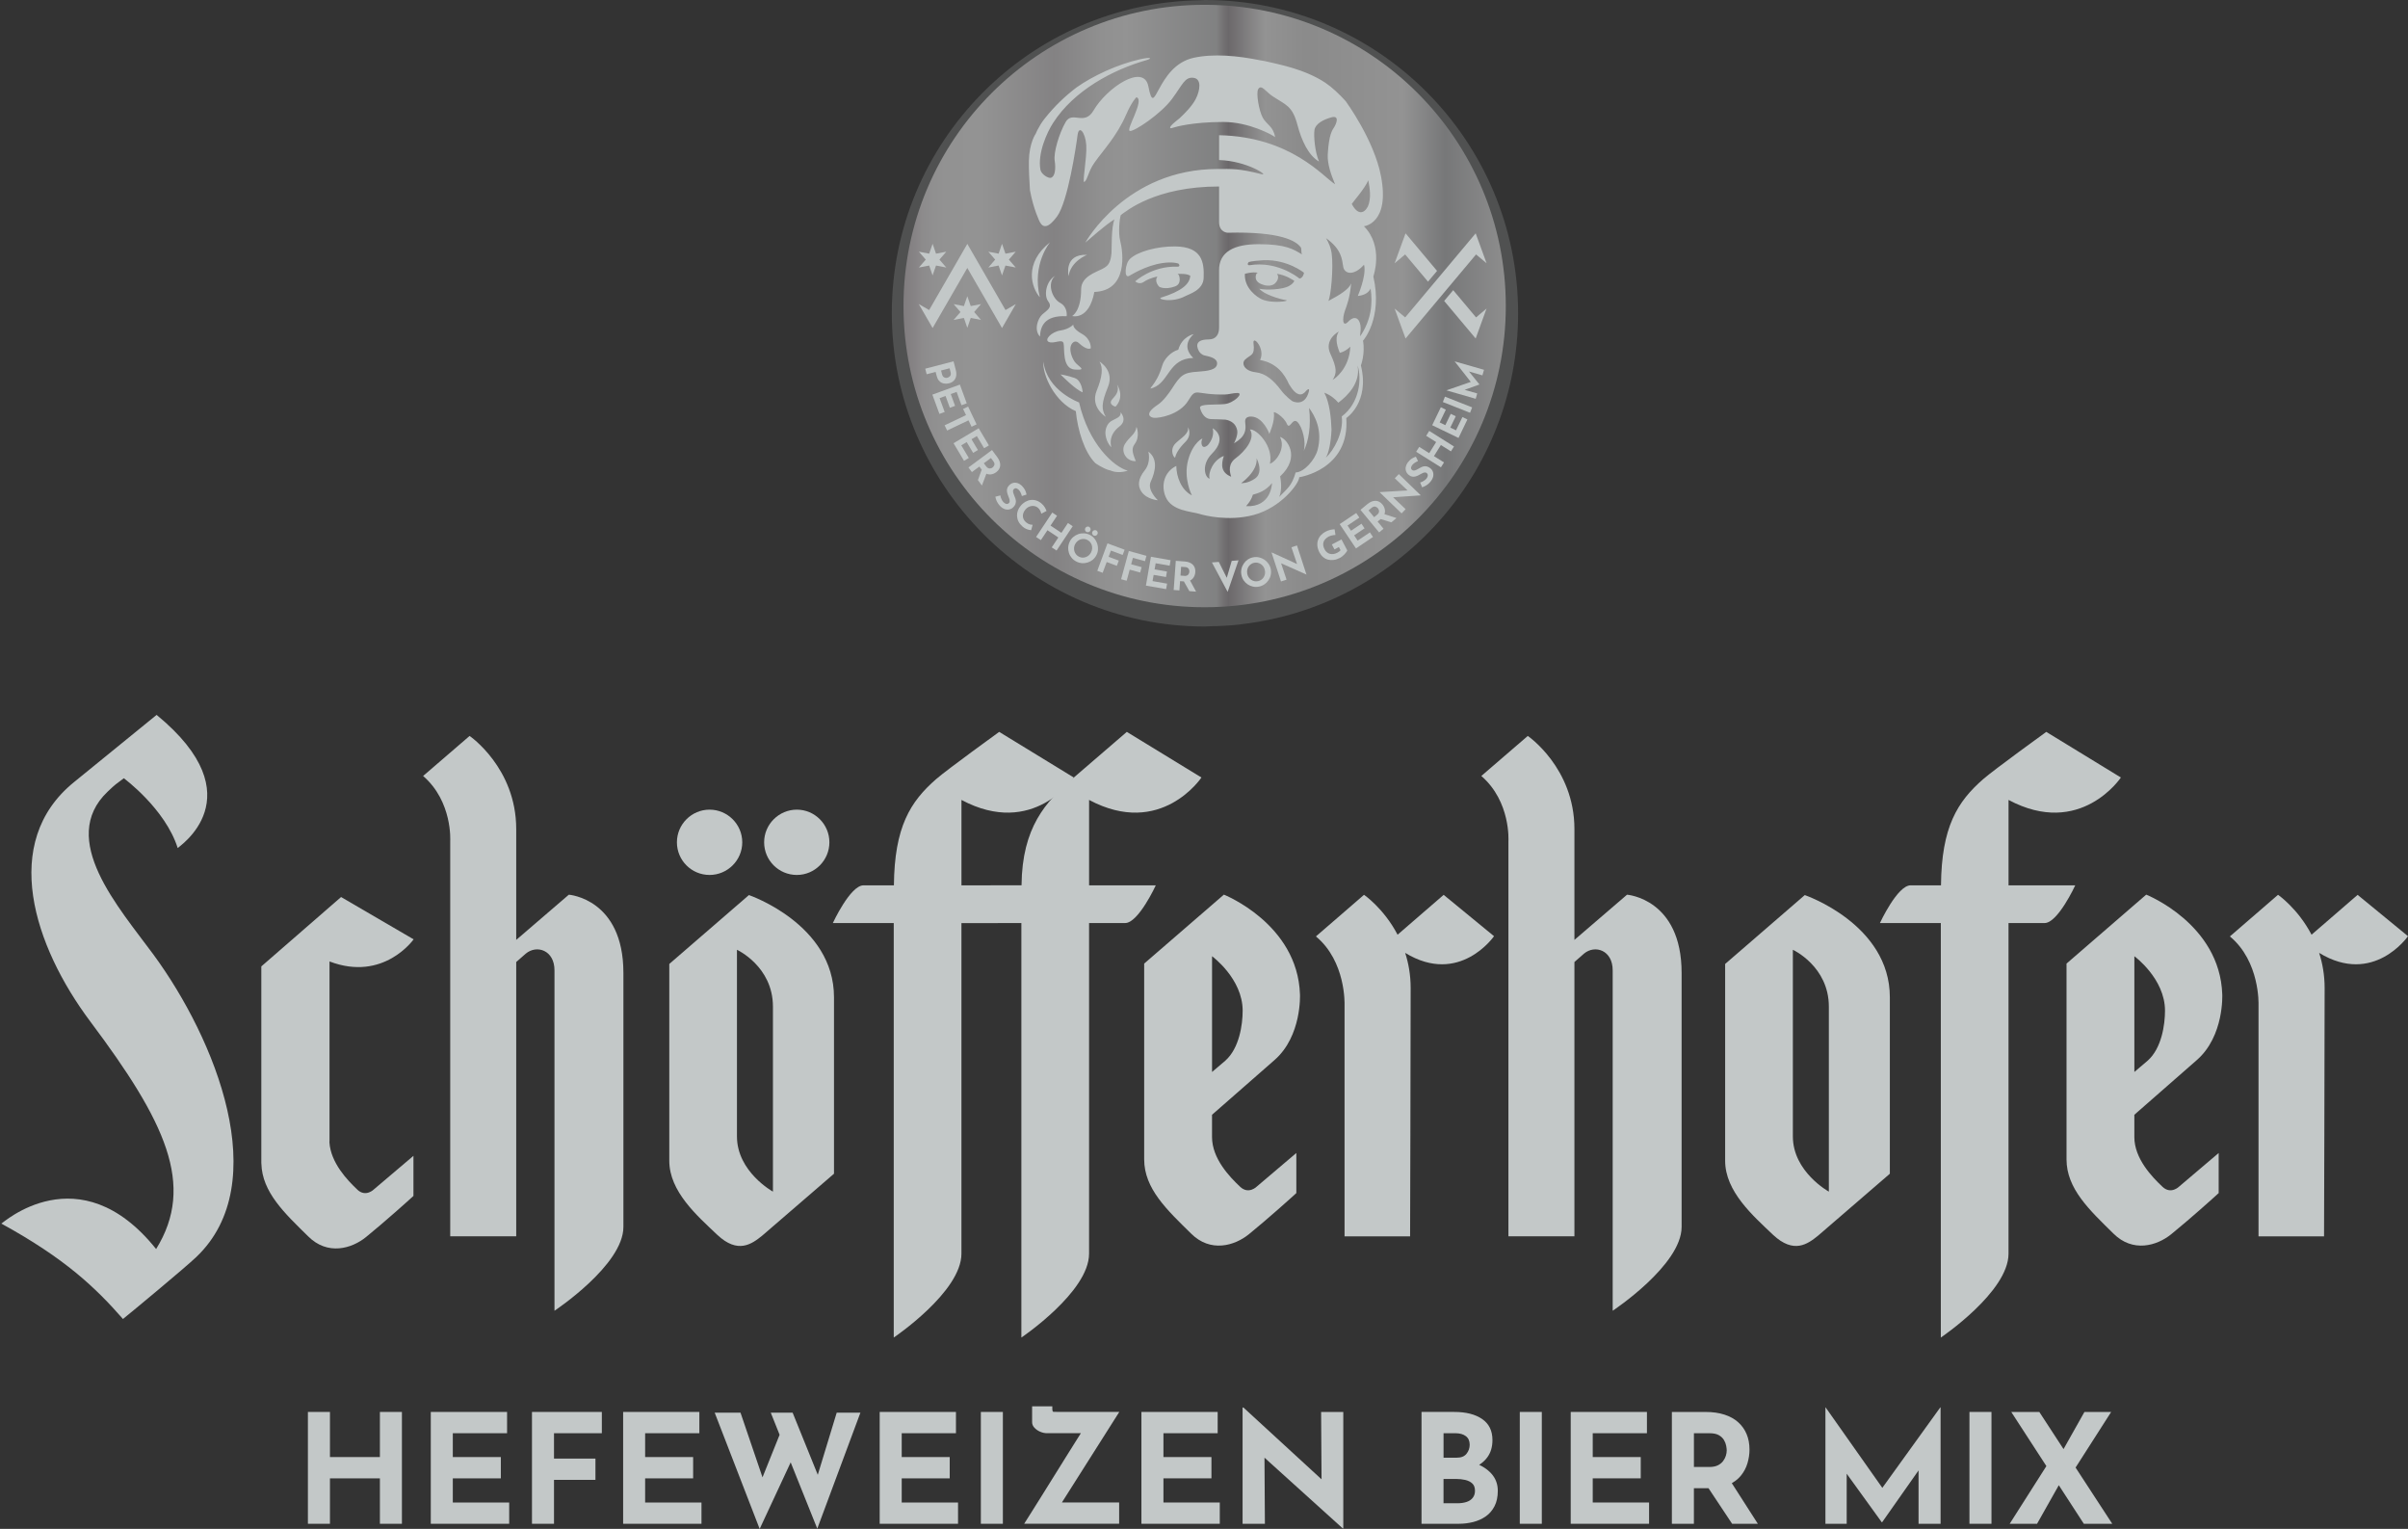 <?xml version="1.0" encoding="UTF-8"?>
<svg xmlns="http://www.w3.org/2000/svg" xmlns:xlink="http://www.w3.org/1999/xlink" id="uuid-4bd545e4-b206-4aa5-a360-bb274eb69357" data-name="Ebene 2" width="900" height="571.27" viewBox="0 0 900 571.27">
  <rect x="0" y="0" width="900" height="571.27" fill="#333333" stroke="none"/>
  <defs>
    <style>
      .uuid-c4bd5b44-270b-4c31-b5a3-1a564636d676 {
        fill: none;
      }

      .uuid-c4bd5b44-270b-4c31-b5a3-1a564636d676, .uuid-2e7f56cb-04e4-4f6f-aa8c-0c10a25ab55a, .uuid-1d60c1a2-93ac-4fd0-851a-96230795787e, .uuid-35e396ad-013c-4558-bb67-cab66e706c5d {
        stroke-width: 0px;
      }

      .uuid-5bbc7e1a-1670-4b24-8e61-6dbade488033 {
        clip-path: url(#uuid-1835bcb1-2f30-4662-bcfa-6d5cfd34ecbc);
      }

      .uuid-b4866ea1-e515-4444-a399-70828b820eaf {
        clip-path: url(#uuid-5d9397d9-eb1d-47f4-8ece-53bcac8e7d55);
      }

      .uuid-2e7f56cb-04e4-4f6f-aa8c-0c10a25ab55a, .uuid-35e396ad-013c-4558-bb67-cab66e706c5d {
        fill: #c3c8c8;
      }

      .uuid-1d60c1a2-93ac-4fd0-851a-96230795787e {
        fill: url(#uuid-ac9ae96b-b838-44e9-a30c-48a860cc38a2);
        opacity: .38;
      }

      .uuid-35e396ad-013c-4558-bb67-cab66e706c5d {
        opacity: .2;
      }

      .uuid-94e07dd3-57bf-446e-864a-d94dc64bd894 {
        clip-path: url(#uuid-4ce6cd47-29a9-4c71-8049-50143191811a);
      }
    </style>
    <clipPath id="uuid-5d9397d9-eb1d-47f4-8ece-53bcac8e7d55">
      <rect class="uuid-c4bd5b44-270b-4c31-b5a3-1a564636d676" width="900" height="571.27"></rect>
    </clipPath>
    <clipPath id="uuid-1835bcb1-2f30-4662-bcfa-6d5cfd34ecbc">
      <path class="uuid-c4bd5b44-270b-4c31-b5a3-1a564636d676" d="M337.68,114.35c0,62.16,50.39,112.55,112.56,112.55s112.56-50.39,112.56-112.55S512.4,1.79,450.24,1.79s-112.56,50.39-112.56,112.56"></path>
    </clipPath>
    <linearGradient id="uuid-ac9ae96b-b838-44e9-a30c-48a860cc38a2" data-name="Unbenannter Verlauf 2" x1="43.43" y1="614.93" x2="51.14" y2="614.93" gradientTransform="translate(-929.14 18052.86) scale(29.17 -29.17)" gradientUnits="userSpaceOnUse">
      <stop offset="0" stop-color="#beb0b8"></stop>
      <stop offset="0" stop-color="#cec3c9"></stop>
      <stop offset=".02" stop-color="#e0d9dd"></stop>
      <stop offset=".03" stop-color="#eeeaec"></stop>
      <stop offset=".05" stop-color="#f7f6f7"></stop>
      <stop offset=".07" stop-color="#fdfdfd"></stop>
      <stop offset=".13" stop-color="#fff"></stop>
      <stop offset=".25" stop-color="#d7d3d6"></stop>
      <stop offset=".29" stop-color="#e7e5e7"></stop>
      <stop offset=".33" stop-color="#f8f8f8"></stop>
      <stop offset=".37" stop-color="#fff"></stop>
      <stop offset=".45" stop-color="#e3e4e5"></stop>
      <stop offset=".52" stop-color="#cfd1d2"></stop>
      <stop offset=".53" stop-color="#afabaf"></stop>
      <stop offset=".54" stop-color="#978f95"></stop>
      <stop offset=".6" stop-color="#fff"></stop>
      <stop offset=".67" stop-color="#e9e9e9"></stop>
      <stop offset=".83" stop-color="#fff"></stop>
      <stop offset=".9" stop-color="#b5b7ba"></stop>
      <stop offset="1" stop-color="#f0f0f0"></stop>
    </linearGradient>
    <clipPath id="uuid-4ce6cd47-29a9-4c71-8049-50143191811a">
      <rect class="uuid-c4bd5b44-270b-4c31-b5a3-1a564636d676" width="900" height="571.27"></rect>
    </clipPath>
  </defs>
  <g id="uuid-00289739-360a-49b5-b643-888fdb9da2eb" data-name="V2">
    <g>
      <polygon class="uuid-2e7f56cb-04e4-4f6f-aa8c-0c10a25ab55a" points="141.99 527.58 141.99 544.44 123.32 544.44 123.32 527.58 115.08 527.58 115.08 569.37 123.32 569.37 123.32 552.4 141.99 552.4 141.99 569.37 150.22 569.37 150.22 527.58 141.99 527.58"></polygon>
      <polygon class="uuid-2e7f56cb-04e4-4f6f-aa8c-0c10a25ab55a" points="161.01 527.58 161.01 569.37 190.31 569.37 190.31 561.43 169.24 561.43 169.24 552.4 187.19 552.4 187.19 544.44 169.24 544.44 169.24 535.53 189.52 535.53 189.52 527.58 161.01 527.58"></polygon>
      <polygon class="uuid-2e7f56cb-04e4-4f6f-aa8c-0c10a25ab55a" points="198.83 527.58 198.83 569.37 207.06 569.37 207.06 552.96 222.55 552.96 222.55 545.01 207.06 545.01 207.06 535.53 224.94 535.53 224.94 527.58 198.83 527.58"></polygon>
      <polygon class="uuid-2e7f56cb-04e4-4f6f-aa8c-0c10a25ab55a" points="232.9 527.58 232.9 569.37 262.18 569.37 262.18 561.43 241.12 561.43 241.12 552.4 259.06 552.4 259.06 544.44 241.12 544.44 241.12 535.53 261.39 535.53 261.39 527.58 232.9 527.58"></polygon>
      <polygon class="uuid-2e7f56cb-04e4-4f6f-aa8c-0c10a25ab55a" points="312.72 527.86 305.65 551.07 296.25 527.86 288.08 527.86 291.38 536.11 284.99 552.02 276.77 527.86 267.12 527.86 283.92 571.27 283.94 571.27 295.52 546.42 305.46 571.19 321.58 527.86 312.72 527.86"></polygon>
      <polygon class="uuid-2e7f56cb-04e4-4f6f-aa8c-0c10a25ab55a" points="328.79 527.58 328.79 569.37 358.07 569.37 358.07 561.43 337.02 561.43 337.02 552.4 354.96 552.4 354.96 544.44 337.02 544.44 337.02 535.53 357.29 535.53 357.29 527.58 328.79 527.58"></polygon>
      <rect class="uuid-2e7f56cb-04e4-4f6f-aa8c-0c10a25ab55a" x="366.6" y="527.58" width="8.23" height="41.79"></rect>
      <g class="uuid-b4866ea1-e515-4444-a399-70828b820eaf">
        <path class="uuid-2e7f56cb-04e4-4f6f-aa8c-0c10a25ab55a" d="M382.78,569.37c1.29-2.05,2.47-3.92,3.55-5.62,1.08-1.71,2.28-3.63,3.63-5.8,1.34-2.15,2.72-4.37,4.14-6.64,1.42-2.27,2.8-4.48,4.14-6.64,1.34-2.16,2.55-4.09,3.63-5.8,1.08-1.71,2.26-3.57,3.55-5.62l.9,2.27h-15.04c-.8,0-1.62-.18-2.48-.54-.85-.36-1.57-.85-2.15-1.47-.59-.63-.89-1.31-.89-2.08v-5.96h7.55v.79c0,.83.13,1.26.4,1.27.26.02.74.03,1.42.03h23.22l-22.03,34.75-.45-.91h22.42v7.95h-35.54Z"></path>
        <polygon class="uuid-2e7f56cb-04e4-4f6f-aa8c-0c10a25ab55a" points="426.61 527.58 455.11 527.58 455.11 535.53 434.84 535.53 434.84 544.44 452.78 544.44 452.78 552.39 434.84 552.39 434.84 561.42 455.9 561.42 455.9 569.37 426.61 569.37 426.61 527.58"></polygon>
        <polygon class="uuid-2e7f56cb-04e4-4f6f-aa8c-0c10a25ab55a" points="501.83 571.07 470.16 542.46 472.6 543.82 472.76 569.37 464.42 569.37 464.42 525.94 464.75 525.94 495.76 554.43 493.94 553.64 493.77 527.59 502.06 527.59 502.06 571.07 501.83 571.07"></polygon>
        <path class="uuid-2e7f56cb-04e4-4f6f-aa8c-0c10a25ab55a" d="M543.56,527.58c4.36,0,7.82.88,10.39,2.64,2.57,1.77,3.86,4.38,3.86,7.86,0,2.58-.64,4.72-1.91,6.44-1.27,1.73-2.99,3.01-5.16,3.87-2.18.85-4.67,1.27-7.47,1.27l-1.3-4.42c3.44,0,6.5.47,9.17,1.41,2.67.95,4.78,2.3,6.34,4.06,1.55,1.77,2.33,3.87,2.33,6.34,0,2.27-.42,4.19-1.23,5.76-.82,1.57-1.91,2.85-3.29,3.81-1.39.96-2.95,1.66-4.69,2.1-1.74.43-3.53.65-5.39.65h-13.91v-41.79h12.26ZM544.53,544.67c1.63,0,2.83-.49,3.6-1.48.78-.98,1.17-2.1,1.17-3.35,0-1.44-.49-2.51-1.45-3.23-.96-.72-2.25-1.08-3.88-1.08h-4.44v9.14h5ZM544.81,561.7c1.21,0,2.31-.16,3.3-.48.99-.32,1.76-.83,2.32-1.54.56-.7.85-1.58.85-2.64,0-1.21-.33-2.13-1.02-2.75-.68-.63-1.56-1.06-2.64-1.31-1.08-.24-2.21-.36-3.38-.36h-4.72v9.08h5.29Z"></path>
        <rect class="uuid-2e7f56cb-04e4-4f6f-aa8c-0c10a25ab55a" x="568.03" y="527.58" width="8.23" height="41.79"></rect>
        <polygon class="uuid-2e7f56cb-04e4-4f6f-aa8c-0c10a25ab55a" points="587.06 527.58 615.55 527.58 615.55 535.53 595.29 535.53 595.29 544.44 613.23 544.44 613.23 552.39 595.29 552.39 595.29 561.42 616.35 561.42 616.35 569.37 587.06 569.37 587.06 527.58"></polygon>
        <path class="uuid-2e7f56cb-04e4-4f6f-aa8c-0c10a25ab55a" d="M637.53,527.59c2.61,0,4.94.33,6.98.99,2.05.66,3.76,1.61,5.13,2.84,1.39,1.23,2.43,2.71,3.16,4.43.72,1.72,1.08,3.66,1.08,5.83,0,1.7-.26,3.4-.77,5.1-.51,1.71-1.34,3.26-2.49,4.66-1.16,1.4-2.69,2.52-4.57,3.37-1.9.86-4.24,1.28-7.05,1.28h-5.9v13.29h-8.23v-41.79h12.66ZM638.95,548.14c1.25,0,2.28-.21,3.13-.63.83-.42,1.48-.95,1.95-1.59.48-.65.82-1.31,1.03-2.01.21-.7.31-1.36.31-1.96,0-.46-.07-1.03-.2-1.73-.13-.7-.4-1.41-.82-2.13-.42-.72-1.05-1.33-1.91-1.82-.85-.49-2-.73-3.43-.73h-5.9v12.6h5.85ZM646.66,553.24l10.34,16.13h-9.61l-10.56-15.9,9.82-.23Z"></path>
        <polygon class="uuid-2e7f56cb-04e4-4f6f-aa8c-0c10a25ab55a" points="682.26 569.37 682.26 525.88 682.33 525.88 705.55 558.81 702.03 558.02 725.19 525.88 725.3 525.88 725.3 569.37 717.07 569.37 717.07 544.44 717.58 548.7 703.45 568.8 703.32 568.8 688.79 548.7 690.21 544.78 690.21 569.37 682.26 569.37"></polygon>
        <rect class="uuid-2e7f56cb-04e4-4f6f-aa8c-0c10a25ab55a" x="736.09" y="527.58" width="8.23" height="41.79"></rect>
        <path class="uuid-2e7f56cb-04e4-4f6f-aa8c-0c10a25ab55a" d="M751.13,569.37l14.88-23.39,3.86,8.3-8.51,15.09h-10.22ZM751.71,527.58h10.49l27.26,41.79h-10.62l-27.13-41.79ZM770.44,542.91l8.63-15.33h9.99l-14.36,22.43-4.26-7.09Z"></path>
        <path class="uuid-2e7f56cb-04e4-4f6f-aa8c-0c10a25ab55a" d="M168.27,461.96h24.67v-102.5s2.68-2.38,3.57-3.13c4.11-3.43,10.73-1.29,10.73,6.23v127.21s25.76-17.04,25.76-31.31v-94.93c0-27.72-20.4-29.22-20.4-29.22l-19.66,16.89v-41.41c0-22.9-17.43-34.8-17.43-34.8l-17.37,14.96c11.07,9.57,10.13,24.29,10.13,24.29v147.71Z"></path>
        <path class="uuid-2e7f56cb-04e4-4f6f-aa8c-0c10a25ab55a" d="M563.78,461.96h24.67v-102.5s2.67-2.38,3.57-3.13c4.11-3.43,10.73-1.29,10.73,6.23v127.21s25.76-17.04,25.76-31.31v-94.93c0-27.72-20.4-29.22-20.4-29.22l-19.66,16.89v-41.41c0-22.9-17.43-34.8-17.43-34.8l-17.37,14.96c11.07,9.57,10.13,24.29,10.13,24.29v147.71Z"></path>
        <path class="uuid-2e7f56cb-04e4-4f6f-aa8c-0c10a25ab55a" d="M802.15,334.29l-29.78,25.76v73.14c0,10.97,8.56,18.92,17.51,27.72,7.27,7.26,16.28,4.58,21.59.29,6.85-5.55,16.43-14.14,17.77-15.4v-14.98l-14.75,12.52s-3.06,3.11-6.24.12c-3.94-3.7-10.53-10.55-10.53-18.6v-8.32l23.37-20.46c10.26-8.97,9.49-24.54,9.49-24.54-.88-26.37-28.44-37.26-28.44-37.26M802.75,396.28l-5.02,4.27v-43.25s11.45,8.36,11.45,20.36c0,5.26-1.27,14.01-6.43,18.62"></path>
        <path class="uuid-2e7f56cb-04e4-4f6f-aa8c-0c10a25ab55a" d="M457.42,334.29l-29.78,25.76v73.14c0,10.97,8.56,18.92,17.51,27.72,7.27,7.26,16.28,4.58,21.6.29,6.85-5.55,16.42-14.14,17.76-15.4v-14.98l-14.75,12.52s-3.06,3.11-6.24.12c-3.94-3.7-10.52-10.55-10.52-18.6v-8.32l23.37-20.46c10.26-8.97,9.5-24.54,9.5-24.54-.89-26.37-28.45-37.26-28.45-37.26M458.03,396.28l-5.02,4.27v-43.25s11.44,8.36,11.44,20.36c0,5.26-1.27,14.01-6.43,18.62"></path>
        <path class="uuid-2e7f56cb-04e4-4f6f-aa8c-0c10a25ab55a" d="M133.56,444.51c-3.77-3.55-9.92-10.01-10.43-17.63,0-.25.03-.5.03-.75v-66.88c20.2,7.73,31.43-8.26,31.43-8.26l-27.11-15.81-29.81,25.92v73.33c0,.13.02.23.02.36.29,10.7,8.68,18.52,17.49,27.18,7.27,7.26,16.28,4.58,21.59.29,6.85-5.56,16.43-14.14,17.76-15.4v-14.98l-14.75,12.51s-3.06,3.12-6.24.12"></path>
        <path class="uuid-2e7f56cb-04e4-4f6f-aa8c-0c10a25ab55a" d="M881.17,334.37c-2.79,2.45-12,10.4-17.22,14.89-5.15-9.85-12.53-14.91-12.53-14.91l-17.99,15.55c11.27,9.33,10.7,25.44,10.7,25.44v86.63h24.49s.22-69.89.22-92.79c0-4.88-.81-9.27-2.05-13.13,20.33,12.41,33.21-6.24,33.21-6.24l-18.83-15.44Z"></path>
        <path class="uuid-2e7f56cb-04e4-4f6f-aa8c-0c10a25ab55a" d="M674.53,334.46l-29.75,25.73v73.53c0,11.5,10.43,20.55,17.86,27.64,7.83,7.34,13.02,3.47,16.92.31l26.78-23.1v-65.94c0-27.33-31.81-38.18-31.81-38.18M683.54,445.26s-13.45-7.4-13.45-20.64v-69.73s13.45,6.17,13.45,21.26v69.1Z"></path>
        <path class="uuid-2e7f56cb-04e4-4f6f-aa8c-0c10a25ab55a" d="M279.9,334.46l-29.75,25.73v73.53c0,11.5,10.41,20.55,17.89,27.64,7.78,7.34,12.96,3.47,16.88.31l26.79-23.1v-65.94c0-27.33-31.8-38.18-31.8-38.18M288.89,445.26s-13.45-7.4-13.45-20.64v-69.73s13.45,6.17,13.45,21.26v69.1Z"></path>
        <path class="uuid-2e7f56cb-04e4-4f6f-aa8c-0c10a25ab55a" d="M265.2,326.93c6.7,0,12.22-5.46,12.22-12.2s-5.52-12.2-12.22-12.2-12.2,5.46-12.2,12.2,5.45,12.2,12.2,12.2"></path>
        <path class="uuid-2e7f56cb-04e4-4f6f-aa8c-0c10a25ab55a" d="M297.82,326.93c6.69,0,12.17-5.46,12.17-12.2s-5.48-12.2-12.17-12.2-12.22,5.46-12.22,12.2,5.45,12.2,12.22,12.2"></path>
        <path class="uuid-2e7f56cb-04e4-4f6f-aa8c-0c10a25ab55a" d="M775.64,330.81h-24.94v-31.91c26.89,14.34,41.99-8.38,41.99-8.38l-27.89-17.05s-19.28,13.94-23.52,17.61c-9.74,8.49-15.61,17.9-15.83,39.73h-11.36c-4.96,0-11.46,14.09-11.46,14.09h22.76v154.88s25.3-17.05,25.3-31.32v-123.56h13.49c4.95,0,11.45-14.09,11.45-14.09"></path>
        <path class="uuid-2e7f56cb-04e4-4f6f-aa8c-0c10a25ab55a" d="M431.99,330.81h-24.94v-31.91c26.89,14.34,41.99-8.38,41.99-8.38l-27.89-17.05s-16.21,13.94-20.46,17.61c-9.74,8.49-18.67,17.9-18.89,39.73h-11.36c-4.96,0-11.46,14.09-11.46,14.09h22.76v154.88s25.3-17.05,25.3-31.32v-123.56h13.49c4.95,0,11.45-14.09,11.45-14.09"></path>
        <path class="uuid-2e7f56cb-04e4-4f6f-aa8c-0c10a25ab55a" d="M384.29,330.81h-24.94v-31.91c26.89,14.34,41.98-8.38,41.98-8.38l-27.88-17.05s-19.28,13.94-23.52,17.61c-9.74,8.49-15.61,17.9-15.83,39.73h-11.37c-4.95,0-11.45,14.09-11.45,14.09h22.76v154.88s25.3-17.05,25.3-31.32v-123.56h13.49c4.95,0,11.45-14.09,11.45-14.09"></path>
        <path class="uuid-2e7f56cb-04e4-4f6f-aa8c-0c10a25ab55a" d="M58.55,267.11s-24.87,20.23-30.94,25.18C0,314.75,12.55,353.4,33.79,381.75c27.94,37.27,39.39,61.04,24.56,84.96-28.8-35.93-57.62-9.39-57.85-9.51,23.84,13.05,35.28,24.01,45.46,35.65,2.96-2.38,23.04-19,27.39-23.14,29.12-27.66,7.05-81.6-15.91-112.91-12.93-17.62-35.94-43.2-17.19-61.01,2.92-2.78,3.03-2.76,6.03-4.99,0,0,15.48,11.37,20.14,26.08-.08-.25,29.53-19.04-7.89-49.76"></path>
        <path class="uuid-2e7f56cb-04e4-4f6f-aa8c-0c10a25ab55a" d="M539.57,334.37c-2.8,2.45-12,10.4-17.22,14.89-5.15-9.85-12.54-14.91-12.54-14.91l-17.98,15.55c11.27,9.33,10.7,25.44,10.7,25.44v86.63h24.5s.21-69.89.21-92.79c0-4.88-.8-9.27-2.05-13.13,20.33,12.41,33.21-6.24,33.21-6.24l-18.82-15.44Z"></path>
        <path class="uuid-35e396ad-013c-4558-bb67-cab66e706c5d" d="M452.1,234.01c3.66-.05,7.28-.23,10.85-.61.35-.04.68-.12,1.03-.15,58.22-6.76,103.42-56.16,103.42-116.19C567.4,52.41,514.99,0,450.35,0c-.02,0-.04,0-.05,0-.02,0-.04,0-.06,0-.54.02-1.07.07-1.61.09-63.83.93-115.31,52.9-115.31,116.96s52.41,117.05,117.04,117.05c.04,0,.07,0,.1,0"></path>
      </g>
      <g class="uuid-5bbc7e1a-1670-4b24-8e61-6dbade488033">
        <rect class="uuid-1d60c1a2-93ac-4fd0-851a-96230795787e" x="337.68" y="1.79" width="225.12" height="225.11"></rect>
      </g>
      <g class="uuid-94e07dd3-57bf-446e-864a-d94dc64bd894">
        <path class="uuid-2e7f56cb-04e4-4f6f-aa8c-0c10a25ab55a" d="M357.22,138.22c.23.87.27,1.65.14,2.33-.14.68-.42,1.24-.88,1.7-.45.46-1.03.78-1.77.97-.42.11-.88.15-1.35.14-.47-.02-.92-.12-1.35-.31-.42-.19-.81-.49-1.15-.92-.34-.41-.59-.96-.77-1.66l-.39-1.5-3.35.87-.54-2.08,10.58-2.75.83,3.2ZM352.11,139.93c.08.32.2.56.37.75.16.18.35.31.54.39.21.08.4.12.59.12.2,0,.36,0,.5-.05.1-.02.24-.08.41-.16.16-.08.32-.19.48-.35.16-.15.27-.35.34-.6.07-.25.05-.55-.04-.92l-.39-1.49-3.19.83.39,1.48Z"></path>
        <polygon class="uuid-2e7f56cb-04e4-4f6f-aa8c-0c10a25ab55a" points="358.76 143.7 361.32 150.71 359.36 151.42 357.54 146.44 355.35 147.24 356.96 151.65 355.01 152.37 353.4 147.95 351.18 148.77 353.08 153.94 351.12 154.66 348.48 147.46 358.76 143.7"></polygon>
        <polygon class="uuid-2e7f56cb-04e4-4f6f-aa8c-0c10a25ab55a" points="361.84 151.92 365 158.57 363.13 159.46 361.98 157.06 353.99 160.87 353.06 158.92 361.06 155.11 359.96 152.81 361.84 151.92"></polygon>
        <polygon class="uuid-2e7f56cb-04e4-4f6f-aa8c-0c10a25ab55a" points="365.79 160.02 369.6 166.42 367.82 167.49 365.1 162.93 363.1 164.12 365.5 168.16 363.71 169.22 361.31 165.19 359.28 166.4 362.1 171.13 360.31 172.19 356.39 165.61 365.79 160.02"></polygon>
        <path class="uuid-2e7f56cb-04e4-4f6f-aa8c-0c10a25ab55a" d="M372.74,170.82c.41.56.7,1.1.88,1.63s.25,1.03.21,1.52c-.05.49-.19.93-.45,1.35-.25.42-.59.8-1.06,1.13-.35.26-.75.48-1.19.64-.44.15-.9.22-1.37.19-.48-.02-.95-.17-1.43-.43-.47-.26-.93-.69-1.36-1.28l-.93-1.24-2.79,2.07-1.28-1.73,8.79-6.51,1.97,2.65ZM368.77,176.74l-1.77,4.68-1.5-2.02,1.71-4.69,1.57,2.03ZM368.64,174.32c.2.26.4.45.62.56.22.12.43.17.64.17s.4-.04.59-.1c.18-.07.33-.15.45-.24.09-.07.21-.17.33-.32.12-.13.23-.3.32-.49.08-.21.12-.43.08-.69-.03-.25-.16-.53-.38-.83l-.93-1.24-2.65,1.96.91,1.23Z"></path>
        <path class="uuid-2e7f56cb-04e4-4f6f-aa8c-0c10a25ab55a" d="M381.94,185.35c-.13-.46-.29-.89-.49-1.3-.2-.41-.43-.75-.69-1.02-.33-.32-.65-.52-.97-.58s-.62.05-.89.31c-.18.18-.28.42-.28.7s.05.59.17.94c.12.34.25.68.39,1.02.14.31.26.63.36.96s.15.68.15,1.03-.08.7-.22,1.06c-.15.36-.42.73-.8,1.1-.39.39-.86.65-1.4.77-.54.13-1.1.1-1.71-.08-.59-.2-1.18-.58-1.75-1.16-.29-.29-.56-.63-.8-1-.24-.36-.44-.76-.62-1.17-.16-.42-.29-.86-.37-1.33l1.87-.49c.04.32.12.63.23.94.11.32.24.62.4.9.16.27.33.5.51.68s.39.34.63.48c.24.14.49.2.73.2s.49-.12.71-.34c.15-.15.25-.34.27-.56.02-.23,0-.49-.05-.76-.07-.28-.16-.56-.29-.84-.14-.33-.29-.68-.41-1.06-.13-.37-.22-.75-.26-1.14-.05-.39-.02-.79.11-1.18.12-.39.37-.76.75-1.13.45-.45.94-.73,1.47-.86.52-.12,1.06-.1,1.62.08.56.17,1.08.49,1.57.95.62.63,1.05,1.21,1.29,1.75.24.54.4,1.06.51,1.57l-1.75.57Z"></path>
        <path class="uuid-2e7f56cb-04e4-4f6f-aa8c-0c10a25ab55a" d="M385.39,198.11c-.15,0-.41-.04-.76-.12-.36-.07-.76-.22-1.19-.41-.44-.2-.87-.49-1.3-.86-.64-.57-1.13-1.18-1.47-1.84-.33-.66-.51-1.33-.55-2.02-.04-.69.06-1.37.29-2.02.23-.66.59-1.27,1.06-1.84.53-.64,1.13-1.14,1.76-1.51.64-.36,1.3-.59,1.99-.67.68-.08,1.37-.02,2.05.19.68.21,1.32.56,1.93,1.07.56.47,1,.97,1.3,1.48.3.52.52.97.64,1.37l-1.95,1.02c-.07-.3-.19-.66-.38-1.09-.19-.42-.48-.8-.89-1.14-.32-.27-.68-.46-1.09-.57-.4-.11-.82-.14-1.24-.08-.42.05-.84.19-1.24.4-.4.22-.76.51-1.08.89-.33.4-.59.82-.75,1.25-.16.44-.24.86-.22,1.29.02.42.13.83.33,1.21.19.39.49.74.88,1.07.45.37.89.63,1.33.75.44.12.81.17,1.11.15l-.56,2.05Z"></path>
        <polygon class="uuid-2e7f56cb-04e4-4f6f-aa8c-0c10a25ab55a" points="400.94 196.62 394.89 205.72 393.09 204.53 395.56 200.83 391.49 198.12 389.03 201.82 387.24 200.64 393.29 191.52 395.08 192.72 392.64 196.39 396.71 199.1 399.15 195.43 400.94 196.62"></polygon>
        <path class="uuid-2e7f56cb-04e4-4f6f-aa8c-0c10a25ab55a" d="M399.82,202.36c.33-.67.78-1.25,1.34-1.72.56-.47,1.18-.83,1.87-1.06.69-.24,1.4-.33,2.14-.3.73.04,1.44.22,2.14.57.68.35,1.26.79,1.73,1.37.47.56.82,1.2,1.05,1.9.23.69.32,1.41.29,2.15s-.22,1.44-.56,2.11c-.35.69-.8,1.27-1.36,1.74-.56.47-1.2.82-1.88,1.04-.69.22-1.41.32-2.14.27-.73-.05-1.44-.24-2.12-.59-.69-.34-1.27-.79-1.75-1.35-.47-.56-.82-1.18-1.04-1.87-.23-.68-.32-1.39-.28-2.12.05-.73.24-1.44.59-2.13M401.81,203.36c-.22.43-.35.88-.38,1.34-.03.46.02.9.15,1.32.13.42.35.82.63,1.16.29.34.65.63,1.08.84.42.21.84.32,1.28.34.45.02.86-.05,1.27-.2.41-.15.79-.38,1.13-.68s.62-.67.83-1.1c.22-.45.35-.9.39-1.35.03-.46,0-.9-.13-1.33-.13-.42-.34-.8-.62-1.14-.29-.34-.64-.62-1.06-.83-.42-.22-.86-.33-1.3-.35-.44-.02-.87.05-1.29.19-.42.15-.8.38-1.14.69-.34.3-.63.68-.84,1.12M406.27,196.8c.29-.09.56-.07.8.05.22.11.38.31.49.59.12.29.1.56-.05.85-.14.29-.35.46-.64.54-.29.08-.55.06-.76-.05-.25-.12-.42-.32-.53-.59-.11-.28-.09-.56.05-.85.14-.28.35-.46.64-.54M408.93,198.13c.29-.08.56-.06.8.05.22.12.39.31.49.59.11.28.09.56-.05.84-.14.29-.35.46-.64.55-.29.07-.54.05-.76-.05-.24-.12-.42-.32-.53-.59-.11-.28-.09-.56.05-.84.15-.29.35-.46.65-.55"></path>
        <polygon class="uuid-2e7f56cb-04e4-4f6f-aa8c-0c10a25ab55a" points="413.92 203.03 420.33 205.41 419.6 207.36 415.21 205.73 414.35 208.06 418.16 209.47 417.42 211.42 413.63 210.01 412.13 214.03 410.12 213.28 413.92 203.03"></polygon>
        <polygon class="uuid-2e7f56cb-04e4-4f6f-aa8c-0c10a25ab55a" points="421.9 205.88 428.49 207.69 427.94 209.69 423.43 208.45 422.77 210.85 426.69 211.92 426.14 213.92 422.23 212.86 421.1 216.99 419.02 216.43 421.9 205.88"></polygon>
        <polygon class="uuid-2e7f56cb-04e4-4f6f-aa8c-0c10a25ab55a" points="430.16 208.04 437.51 209.32 437.16 211.37 431.93 210.47 431.53 212.76 436.15 213.56 435.8 215.61 431.18 214.81 430.77 217.13 436.2 218.08 435.84 220.13 428.29 218.82 430.16 208.04"></polygon>
        <path class="uuid-2e7f56cb-04e4-4f6f-aa8c-0c10a25ab55a" d="M442.75,209.79c.68.05,1.29.18,1.81.39.53.22.95.49,1.29.84.33.35.58.76.73,1.22s.22.97.17,1.54c-.03.45-.13.89-.29,1.32s-.42.83-.74,1.17c-.33.34-.74.6-1.26.79-.51.19-1.13.25-1.86.2l-1.54-.12-.25,3.47-2.14-.16.79-10.9,3.3.25ZM442.74,215.18c.32.02.59,0,.83-.11.22-.09.4-.22.54-.37.13-.16.23-.32.3-.5.07-.19.11-.35.12-.51,0-.12,0-.27-.02-.46s-.08-.38-.18-.58c-.09-.19-.25-.35-.46-.5-.22-.15-.51-.23-.88-.26l-1.54-.11-.24,3.29,1.53.11ZM444.65,216.66l2.39,4.41-2.51-.19-2.45-4.34,2.57.12Z"></path>
        <polygon class="uuid-2e7f56cb-04e4-4f6f-aa8c-0c10a25ab55a" points="455.53 209.96 459.34 217.55 458.07 217.41 460.36 209.58 462.9 209.37 458.84 221.17 452.96 210.16 455.53 209.96"></polygon>
        <path class="uuid-2e7f56cb-04e4-4f6f-aa8c-0c10a25ab55a" d="M463.98,214.78c-.15-.73-.14-1.47.02-2.18.15-.72.44-1.38.84-1.98.4-.61.9-1.12,1.51-1.54.6-.41,1.29-.7,2.05-.84.75-.15,1.48-.13,2.2.03.72.16,1.38.46,1.98.86.61.42,1.13.93,1.54,1.54.42.6.69,1.27.84,2.01.14.76.13,1.5-.03,2.21-.15.72-.45,1.37-.86,1.97-.41.6-.93,1.11-1.53,1.51-.61.41-1.29.69-2.04.83-.76.14-1.49.14-2.21-.02-.72-.15-1.37-.43-1.97-.83-.6-.41-1.1-.91-1.51-1.52-.41-.61-.69-1.29-.83-2.05M466.16,214.37c.09.48.26.91.51,1.29.25.38.56.69.93.96.37.25.76.43,1.21.53.43.1.89.1,1.37,0,.45-.08.86-.25,1.23-.51.36-.25.66-.56.89-.93.23-.37.39-.77.48-1.22.08-.45.08-.91-.02-1.38-.08-.49-.26-.93-.51-1.31-.25-.39-.56-.71-.92-.96-.36-.26-.75-.44-1.18-.54-.43-.1-.88-.11-1.35-.02-.46.09-.88.26-1.24.52-.37.25-.67.56-.91.93-.25.38-.41.79-.49,1.23-.08.46-.08.93.02,1.4"></path>
        <polygon class="uuid-2e7f56cb-04e4-4f6f-aa8c-0c10a25ab55a" points="488.22 214.66 478.02 210.11 478.74 210.25 480.85 216.59 478.78 217.27 475.25 206.47 475.34 206.44 485.36 211.01 484.85 210.96 482.68 204.49 484.75 203.82 488.28 214.64 488.22 214.66"></polygon>
        <path class="uuid-2e7f56cb-04e4-4f6f-aa8c-0c10a25ab55a" d="M503.53,205.65c-.05.19-.16.4-.34.66-.18.25-.4.52-.66.79-.27.28-.55.53-.85.77s-.59.44-.9.6c-.79.41-1.56.66-2.31.76-.75.1-1.46.05-2.13-.12-.66-.18-1.26-.49-1.8-.94-.54-.44-.98-1-1.34-1.67-.47-.89-.73-1.73-.82-2.52-.07-.79,0-1.52.24-2.21.23-.67.59-1.27,1.08-1.8.49-.52,1.06-.96,1.72-1.3.63-.33,1.23-.56,1.82-.69.59-.14,1.11-.2,1.58-.19l.31,2.1c-.2,0-.46.02-.77.07-.31.05-.61.12-.91.2-.3.09-.56.19-.77.29-.52.28-.96.59-1.29.93-.33.34-.57.72-.71,1.13-.13.41-.17.84-.11,1.3.07.46.23.96.51,1.47.24.46.53.83.88,1.1.35.29.73.48,1.15.58.42.11.86.12,1.32.05.45-.07.93-.23,1.4-.48.27-.15.52-.3.73-.46.2-.16.36-.32.47-.49l-.61-1.17-1.67.88-.96-1.84,3.6-1.89,2.15,4.09Z"></path>
        <polygon class="uuid-2e7f56cb-04e4-4f6f-aa8c-0c10a25ab55a" points="500.71 195.84 506.9 191.69 508.06 193.41 503.65 196.37 504.95 198.31 508.86 195.69 510.01 197.42 506.11 200.04 507.42 202 512 198.93 513.16 200.65 506.8 204.92 500.71 195.84"></polygon>
        <path class="uuid-2e7f56cb-04e4-4f6f-aa8c-0c10a25ab55a" d="M511.06,188.37c.53-.43,1.06-.76,1.57-.96.52-.2,1.03-.29,1.51-.28.49.02.94.14,1.37.37.43.22.83.56,1.19,1,.28.34.52.73.69,1.16s.27.88.27,1.36-.12.95-.36,1.44c-.25.49-.65.96-1.21,1.44l-1.2.98,2.21,2.69-1.66,1.37-6.96-8.43,2.55-2.11ZM514.77,192.28c.25-.21.42-.42.52-.65.1-.22.15-.43.13-.64-.02-.22-.05-.41-.13-.58-.07-.18-.16-.33-.26-.45-.07-.09-.18-.2-.32-.32-.15-.12-.32-.22-.52-.29-.2-.08-.43-.09-.69-.05-.25.04-.52.18-.82.42l-1.19.99,2.1,2.54,1.18-.97ZM517.18,192.03l4.77,1.54-1.93,1.6-4.78-1.45,1.94-1.68Z"></path>
        <polygon class="uuid-2e7f56cb-04e4-4f6f-aa8c-0c10a25ab55a" points="530.95 185.1 519.81 185.87 520.51 185.65 525.35 190.26 523.84 191.83 515.66 183.94 515.72 183.88 526.72 183.22 526.24 183.41 521.3 178.71 522.81 177.15 530.99 185.06 530.95 185.1"></polygon>
        <path class="uuid-2e7f56cb-04e4-4f6f-aa8c-0c10a25ab55a" d="M529.98,172.28c-.44.19-.84.41-1.23.66-.38.25-.69.52-.92.82-.29.37-.43.71-.45,1.04-.02.32.12.6.42.83.21.16.45.22.73.19.29-.03.59-.13.91-.29.32-.15.64-.33.96-.53.29-.18.59-.34.92-.48.32-.15.65-.25.99-.29.35-.05.7-.02,1.08.09.38.1.77.32,1.19.64.44.34.76.77.96,1.29.19.52.24,1.09.13,1.71-.12.62-.42,1.24-.92,1.88-.25.33-.55.64-.87.93-.34.29-.69.54-1.09.76-.39.22-.81.4-1.27.55l-.74-1.79c.31-.08.61-.2.91-.35.3-.15.57-.32.83-.51.25-.19.46-.39.62-.59.15-.21.29-.43.39-.69s.14-.5.1-.75c-.03-.25-.17-.46-.42-.66-.17-.13-.37-.2-.6-.19-.22,0-.47.05-.74.15-.26.1-.52.23-.79.39-.31.19-.64.36-1,.55-.35.18-.72.31-1.1.41-.39.1-.78.11-1.18.04-.41-.07-.82-.26-1.23-.59-.49-.39-.85-.84-1.03-1.35-.2-.5-.25-1.05-.14-1.62.1-.58.34-1.13.73-1.68.54-.69,1.06-1.2,1.57-1.5.5-.3,1-.54,1.49-.71l.8,1.66Z"></path>
        <polygon class="uuid-2e7f56cb-04e4-4f6f-aa8c-0c10a25ab55a" points="534.17 161.01 543.44 166.83 542.3 168.65 538.53 166.29 535.94 170.43 539.7 172.79 538.55 174.61 529.29 168.81 530.44 166.98 534.17 169.33 536.76 165.18 533.03 162.84 534.17 161.01"></polygon>
        <polygon class="uuid-2e7f56cb-04e4-4f6f-aa8c-0c10a25ab55a" points="535.28 158.89 538.52 152.17 540.39 153.08 538.09 157.85 540.19 158.86 542.23 154.64 544.1 155.54 542.06 159.77 544.19 160.79 546.59 155.83 548.45 156.73 545.13 163.64 535.28 158.89"></polygon>
        <polygon class="uuid-2e7f56cb-04e4-4f6f-aa8c-0c10a25ab55a" points="539.27 150.22 540.05 148.21 550.22 152.22 549.44 154.23 539.27 150.22"></polygon>
        <polygon class="uuid-2e7f56cb-04e4-4f6f-aa8c-0c10a25ab55a" points="551.55 149.01 540.61 145.86 540.62 145.85 550.57 142.4 550.12 143.22 543.71 135.07 543.72 135.04 554.66 138.18 554.06 140.26 547.8 138.45 548.9 138.63 552.94 143.65 552.93 143.67 546.82 145.88 545.94 145.24 552.12 147.01 551.55 149.01"></polygon>
        <polygon class="uuid-2e7f56cb-04e4-4f6f-aa8c-0c10a25ab55a" points="373.23 99.22 374.51 102.91 375.79 99.22 379.63 99.96 377.07 97 379.63 94.05 375.79 94.79 374.51 91.09 373.23 94.79 369.39 94.05 371.95 97 369.39 99.96 373.23 99.22"></polygon>
        <polygon class="uuid-2e7f56cb-04e4-4f6f-aa8c-0c10a25ab55a" points="347.29 99.22 348.56 102.91 349.84 99.22 353.68 99.96 351.12 97 353.68 94.05 349.84 94.79 348.56 91.09 347.29 94.79 343.44 94.05 346.01 97 343.44 99.96 347.29 99.22"></polygon>
        <polygon class="uuid-2e7f56cb-04e4-4f6f-aa8c-0c10a25ab55a" points="362.82 114.37 361.54 110.68 360.26 114.37 356.42 113.63 358.98 116.59 356.42 119.54 360.26 118.8 361.54 122.5 362.82 118.8 366.65 119.54 364.1 116.59 366.65 113.63 362.82 114.37"></polygon>
        <polygon class="uuid-2e7f56cb-04e4-4f6f-aa8c-0c10a25ab55a" points="375.81 115.85 361.54 91.13 347.27 115.85 343.4 113.62 348.57 122.57 361.54 100.12 374.51 122.57 379.67 113.62 375.81 115.85"></polygon>
        <polygon class="uuid-2e7f56cb-04e4-4f6f-aa8c-0c10a25ab55a" points="555.62 98.37 551.54 87.18 525.19 118.6 521.25 115.3 525.33 126.48 525.33 126.49 551.68 95.07 555.62 98.37"></polygon>
        <polygon class="uuid-2e7f56cb-04e4-4f6f-aa8c-0c10a25ab55a" points="533.72 105.25 537.1 101.22 525.33 87.18 521.25 98.37 525.18 95.07 533.72 105.25"></polygon>
        <polygon class="uuid-2e7f56cb-04e4-4f6f-aa8c-0c10a25ab55a" points="551.68 118.6 543.14 108.42 539.76 112.45 551.54 126.48 555.61 115.29 551.68 118.6"></polygon>
        <path class="uuid-2e7f56cb-04e4-4f6f-aa8c-0c10a25ab55a" d="M445.98,133.75c-9.25.22-8.94,8.99-15.06,11.17-2.76.96,1.27-.65,3.47-8.32.67-2.35,3.1-5.08,6-5.93,1.41-5.02,5.78-5.83,5.78-5.83,0,0-5.25,4.01-.19,8.91M416.92,151.96c3.63-3.8.63-8.25.63-8.25.83,2.38-.46,3.99-1.75,5.36-1.3,1.35-.48,2.4,1.13,2.89M413.19,162.48c.49,3.31,2.21,4.62,2.21,4.62,0,0-1.64-4.21,3.01-7.76,3.13-2.38.42-5.31.42-5.31.3,1.86-1.75,2.28-3.45,3.28-1.75,1.03-2.43,3.41-2.18,5.17M413.29,155.76c-1.66-2.89-1.69-5,.81-11.17,2.52-6.16-3.14-9.48-3.14-9.48,1.39,2.36,1.02,5.73-1.08,10.9-2.49,6.2,3.41,9.74,3.41,9.74M406.33,95.22c-8.86-.42-6.95,7.96-6.95,7.96.84-5.68,6.95-7.96,6.95-7.96M398.66,118.16s.56-3.39-2.43-5c-2.99-1.62-5.02-7.26-1.91-10.08-3.34,1.98-4.27,7.27-2.53,9.55,1.74,2.29-.59,3.36-2.25,4.88-1.64,1.5-3.21,5.79-.84,8.26.14-3.39,1.3-8.05,9.96-7.61M392.03,127.78c1.91.81,5.02-1.36,5.49.52.46,1.9-.64,9.51,4.23,9.79,4.85.32,1.23-1.08-.08-2.92-1.3-1.89-2-4.58-1.38-6.09.59-1.48,1.83-1.94,2.91-.91,1.09,1.03,3.22,2.66,4.48,2,0,0,.35-3.37-3.28-5.4-3.63-2.02-3.25-3.5-3.25-3.5,0,0-1.45,1.72-4.79,2.21-3.38.49-6.24,3.53-4.33,4.3M424.77,159.47c-.42,2.99-2.6,3.55-4.38,6.54-1.56,2.61.49,6.47,4.11,6.3-.86-2.38-1.93-4.37-.43-6.36,2.21-2.93.69-6.48.69-6.48M388.65,111.09c-3.07-12.47,3.84-20.59,3.84-20.59-9.99,7.88-6.93,17.1-3.84,20.59M449.87,103.86c.22-5.8-.49-11.62-10.55-11.78-6.75-.09-14.14,1.91-17.02,4.68-1.84,1.76-2.28,7.49-.25,6.31,2.28-1.34,8.33-4.77,14.79-4.99,1.41-.05,2.59.11,3.58.39.52.52.62,1.23-.46,1.18-9.46-.32-15.69,5.5-15.69,5.5.81.64,2.01,1.03,3.27.15.86-.62,2.55-1.43,5.07-2-1.37,1.93.67,3.86.67,3.86,0,0,2.08,1.24,5.87-.13,2.75-.98,1.48-4.19,1.48-4.19,0,0-.25-.39-.56-.49,1.18.02,3.18-.22,4.79.65-.12,3.21-3.43,5.87-10.83,8.18-1.92.61,4.19,2.08,9.03-.56,1.37-.75,6.64-2.15,6.81-6.76M439.23,170.86c.15-.79,1-2.99,3.74-5.66,2.75-2.71,1.06-5.59,1.06-5.59.35,2.54-2.3,3.78-4.57,5.95-2.79,2.66-.36,6.1-.22,5.3M401.69,141.25c-2.78-.98-5.32-1.35-5.32-1.35,0,0,5.53,5.7,8.28,6.69,0,0-.22-4.34-2.96-5.34M430.09,179.99c1.95-4.23,2.59-8.65-.9-11.24,0,0,1.15,3.88-1.37,7.03-2.44,3.08-2.76,5.76-1.13,8.05,2.02,2.82,6.07,3.1,6.07,3.1,0,0-4.12-3.8-2.67-6.95M509.42,127.24c.9,4.93-.78,9.3-.78,9.3,3.41,13.86-5.46,19.67-5.46,19.67,1.39,19.33-17.59,22.11-17.59,22.11,0,2.29-6.74,11.34-17.02,14.1-9.54,2.55-18.68.07-19.96-.31-.06,0-.11-.03-.17-.05-3.19-1-10.52-1.08-12.78-6.41-1.76-4.13-.66-9.3,3.99-11.56.04,3.96,1.78,8.97,5.82,11,0,0-3.27-6.24-1.4-13.18,1.77-6.68,5.82-8.57,5.29-7.84-.64.9-.45,4.37,2.08,2.25,1.23-1.44,2.44-3.63,1.81-6.3,0,0,5.97,3.23-.33,9.56-3.97,4-2.64,8.86-.81,9.29-.69-2.11,1.35-7.08,5.29-8.49-1.12,3.43-.99,6.24,2.76,7.75-.66-2.09-1.15-4.84,1.7-6.92,3.26-2.4,7.53-7.34,5.33-10.73,2.38-.32,8.89,6.16,7.44,12.82,2.38-.85,5.98-5.83,3.77-10.02,2.39.46,8.01,7.34.05,14.72.63,3.16.41,6.09-.36,7.69,3.12-3.24,4.68-4.08,6.17-9.16,3.19-.07,7.22-4.78,8.18-8.35,2.04-7.55-1.17-13.07-3.18-15.75.85,6.7-.22,12.6-2,16.08,1-3.21-.46-9.02-2.35-10.83-1.91-1.81-2.86,3.25-3.97.63s-4.99-4.92-4.85-4.13c.52,3.2-1.65,7.79-1.7,7.98.04-.29-2.35-6.35-6.63-6.51-1.88-.07-2.57.8-2.34,2.34.34,2.79.11,5.12-4.21,7.66,0,0,1.58-2.92,1.21-4.84-.47-2.43-2.19-3.58-4.31-4-2.24-.12-4.46-.21-5.39-.21-3.23,0-4.16-3.97-4.21-4.25-.22-1.53,5.57-1.03,9.11-1.36s7.48-4.23,4.82-4.16c-1.76.04-3.11.53-4.38.56-11.64.29-10.76-2.96-13.94,2.29-3.24,5.37-10.99,6.61-12.82,6.44-1.26-.12-3.96-1.33,1.46-4.92,2.11-1.39,4.27-4.48,5.23-5.95,3.25-5.04,4.24-6.06,9.78-6.38,3.48-.26,7.12-.59,7.12-3.11,0-2.19-3.58-2.65-4.68-2.94-1.1-.28-1.89-1.13-2.18-1.77-.31-.67-2.28-4.22,3.72-4.22,2.91,0,3.87-2.11,3.87-4.34v-21.31c-.12-7.2,5.76-9.94,14.76-9.94,10.27,0,13.01,1.89,16.22,3.81-.3-.66-.11-1.71-.35-2.52-1.69-2.47-7.51-6.09-27.43-5.57,0,0-3.19-.08-3.19-4.04v-13.24c-23.79,0-34.61,9.16-36.73,10.68-.46,1.34-1,6.63-.23,9.55,1.16,4.49,2.96,18.68-9.65,19.18-2.03,10.8-8.31,8.99-8.31,8.99,0,0,3.37-1.68,3.37-10.01,0-4.75,5.69-6.41,7.77-7.52,2.11-1.1,3.22-1.88,3.58-6.07.14-1.84-.15-9.36,1.1-12.51-3.48,2.09-9.29,7.38-10.88,8.68,0,0,15.19-27.51,49.47-27.51,5.15,0,7.72-.29,16.51,1.97,2.72.7-5.31-4.95-15.99-5.31v-9.28c26.89.56,39.03,15.67,43.35,18.32-1.57-3.66-2.91-7.78-2.74-11.07.42-7.73,1.78-9.26,2.42-10.27.64-1,2.22-4.52-1-3.67-3.22.86-6.07,2.52-6.38,4.75-.33,2.21.14,8.08,1.7,11.78-4-2.32-6.55-7.93-8.06-13.67-1.9-7.25-4.38-7.46-9.4-10.81-2.44-1.61-4.13-4.61-5.29-2.52-.79,1.43.26,7.92,1.72,10.6,1.46,2.67,3.97,3.23,4.6,7.28-.96-.83-9.74-5.67-19.29-5.67-11.88,0-18.12,1.93-18.53,2.06-1.3.43-1.61.35-1.3-.09-.21-.38,1.28-1.65,3.37-3.3,2.15-2.01,4.72-4.6,6.08-7.22,1.7-3.29,2.3-7.63-.9-7.96-3.19-.33-3.94,2.47-7.97,7.93-4.04,5.46-13.91,12.12-15.7,11.95-1.79-.15,5.7-11.73,2.42-12.6,0,0-1.65,1.46-3.84,6.49-3.58,8.22-8.54,13.23-11.93,18.08-2.26,3.23-2.42,6.13-3.66,7.05-.95.73,1-8.98.69-13.74-.32-4.76-2.76-7.7-3.26-3.72-.51,4.01-3.61,24.96-7.68,30.41-3.25,4.38-5.17,4.31-6.37,2.12-.03.04-2.49-4.99-3.74-11.98-.25-3.83-.46-8.03-.4-10.98.15-6.81,2.56-10.11,2.56-10.11.22-.53.43-1,.59-1.32.76-1.46,1.61-2.9,2.7-4.27,3.84-4.85,7.93-8.66,11.98-11.72,5.94-4.21,15.16-8.59,23.8-10.53,3.95-.88,4.6-.32,2.42.31-12.81,3.66-27.17,11.36-34.97,23.45-2.24,3.43-5.93,11.43-4.75,17.6.39,1.72,2.97,3.21,3.88,2.95,1.57-.42,1.91-3.4,1.44-6.37-.47-2.99,1.56-10,4.06-14.41,2.49-4.44,6.99,1.57,10.46-4.38,4.89-8.43,18.76-17.8,20.49-9.01,2.55,13.14,2.8-7.54,16.87-10.66,7.42-1.64,16.48-.82,25.13.96.84.12,1.72.29,2.72.53,3.37.85,13.62,2.6,21.48,7.86,2.38,1.59,5.17,4.21,7.54,6.83,0,0,10.61,14.44,13.2,28,3.42,17.83-6.38,18.75-6.38,18.75,7.53,7.54,3.53,18.76,3.53,18.76,3.58,15.67-3.81,23.94-3.81,23.94M467.14,99.08c9.75-1.5,17.12,3.85,18.54,5,1.17-.15,1.67-1.63,1.68-2.19-.08-.02-6.03-4.94-15-4.67-1.26.04-4.79.39-5.64.69-.5.56-.56,1.32.42,1.17M465.28,102.33c-.29,5.47,4.66,8.77,6.37,9.52,3.93,1.74,10.63.58,9.09.32-3.02-.52-8.37-2.23-10.05-4.28,2.69.64,8.75.26,11-.97,1.47-.8,1.83-1.53,2.08-1.98-.29-.1-2.84-2.09-6.49-2.63,1.3,1.84-.8,3.63-.8,3.63,0,0-1.6,1.64-4.99.25-3.41-1.37-1.79-4.07-1.79-4.07,0,0,.17-.09.45-.22-2.29-.41-4.88.42-4.88.42M488.06,146.18c-1.37,1.67-3.43,2.21-6.29-2.62-1.72-3.84-4.58-7.89-10.8-9.05,2.09-4.28-2.88-9.52-2.46-6.24.6,4.78-1.06,4.08-3.2,6.15-1.3,1.25-.48,4.16,4.04,4.68,3.74.44,6.63,2.99,9.38,6.64,1.97,2.62,4.29,4.15,4.29,4.15.52.31,4.73,2.01,6.17-3.59.43-1.71-.85-.48-1.14-.13M469.11,178.78c2.13-1.5,2.06-4.4.56-7.53.47,4.92-5.77,9.28-5.77,9.28,0,0,2.46.19,5.21-1.74M475.42,180.51c-2.35,2.86-4.93,3.75-7.14,4.33-.53,1.74-1.27,2.79-2.55,4.29,9.53.51,9.69-8.62,9.69-8.62M505.23,76.2c2.11,4.07,4.48,3.84,6.02.97,1.4-3.32.64-7.08.15-9.8-1.26,3.07-6.25,8.74-6.17,8.83M499.46,79.06h.02s-.02,0-.02,0h0ZM507.39,136.53c1.22,6.59-3.79,11.38-7.17,13.93-1.3-1.46-2.91-2.84-5.27-3.73,2,3.6,2.57,9.59,2.71,13.84-.22,5.15-1.2,9.08-2.13,10.43,2.95-2.63,6.74-9.42,5.96-15.4,6.78-5.08,7.51-14.23,5.9-19.08M500.37,123.89s-5.65,2.92-3.13,8.32c2.49,5.4,2.44,7.26.79,9.8,0,0,.25-.2.56-.46,0,0,0,.06-.05.09,0,0,5.77-3.67,6.15-12.11-1.09,1.1-2.53,2-3.93,2.3-1.5-3.57-1.59-6.15-.38-7.94M512.26,107.84c-.69,1.4-2.11,2.47-4.78,2.75,0,0,3.14-7.25,2.43-11.27-.04-.14-.1-.27-.14-.38-3.77,4.28-7.28,3.46-7.74.72-.45-2.72-.53-6.45-6.41-10.67,1.05,1.79,1.81,3.68,2.08,5.57.76,5.51-.29,16.28-1.23,17.9,4.17-2.21,7.61-4.27,8.54-6.57-.54,5.55-1.48,7.77-2.27,10.02-1.25,3.53-.83,6.37,1.08,4.36,3.36-3.5,5.21.03,4.63,3.94-.07.49-.07.96-.07,1.43,4.16-6.06,4.72-12.28,3.89-17.81M403.33,150.38s-12.05-4.32-13.36-15.29c-.42,5.09,4.34,15.21,12.12,18.54.71,7.18,3.2,15.31,7.28,19.41,0,0,2.62,1.87,5.09,2.63.24.02.5.08.83.22,1.34.56,3.57.83,6.21-.02-5.25-1.46-14.59-9.92-18.19-25.49"></path>
      </g>
    </g>
  </g>
</svg>
